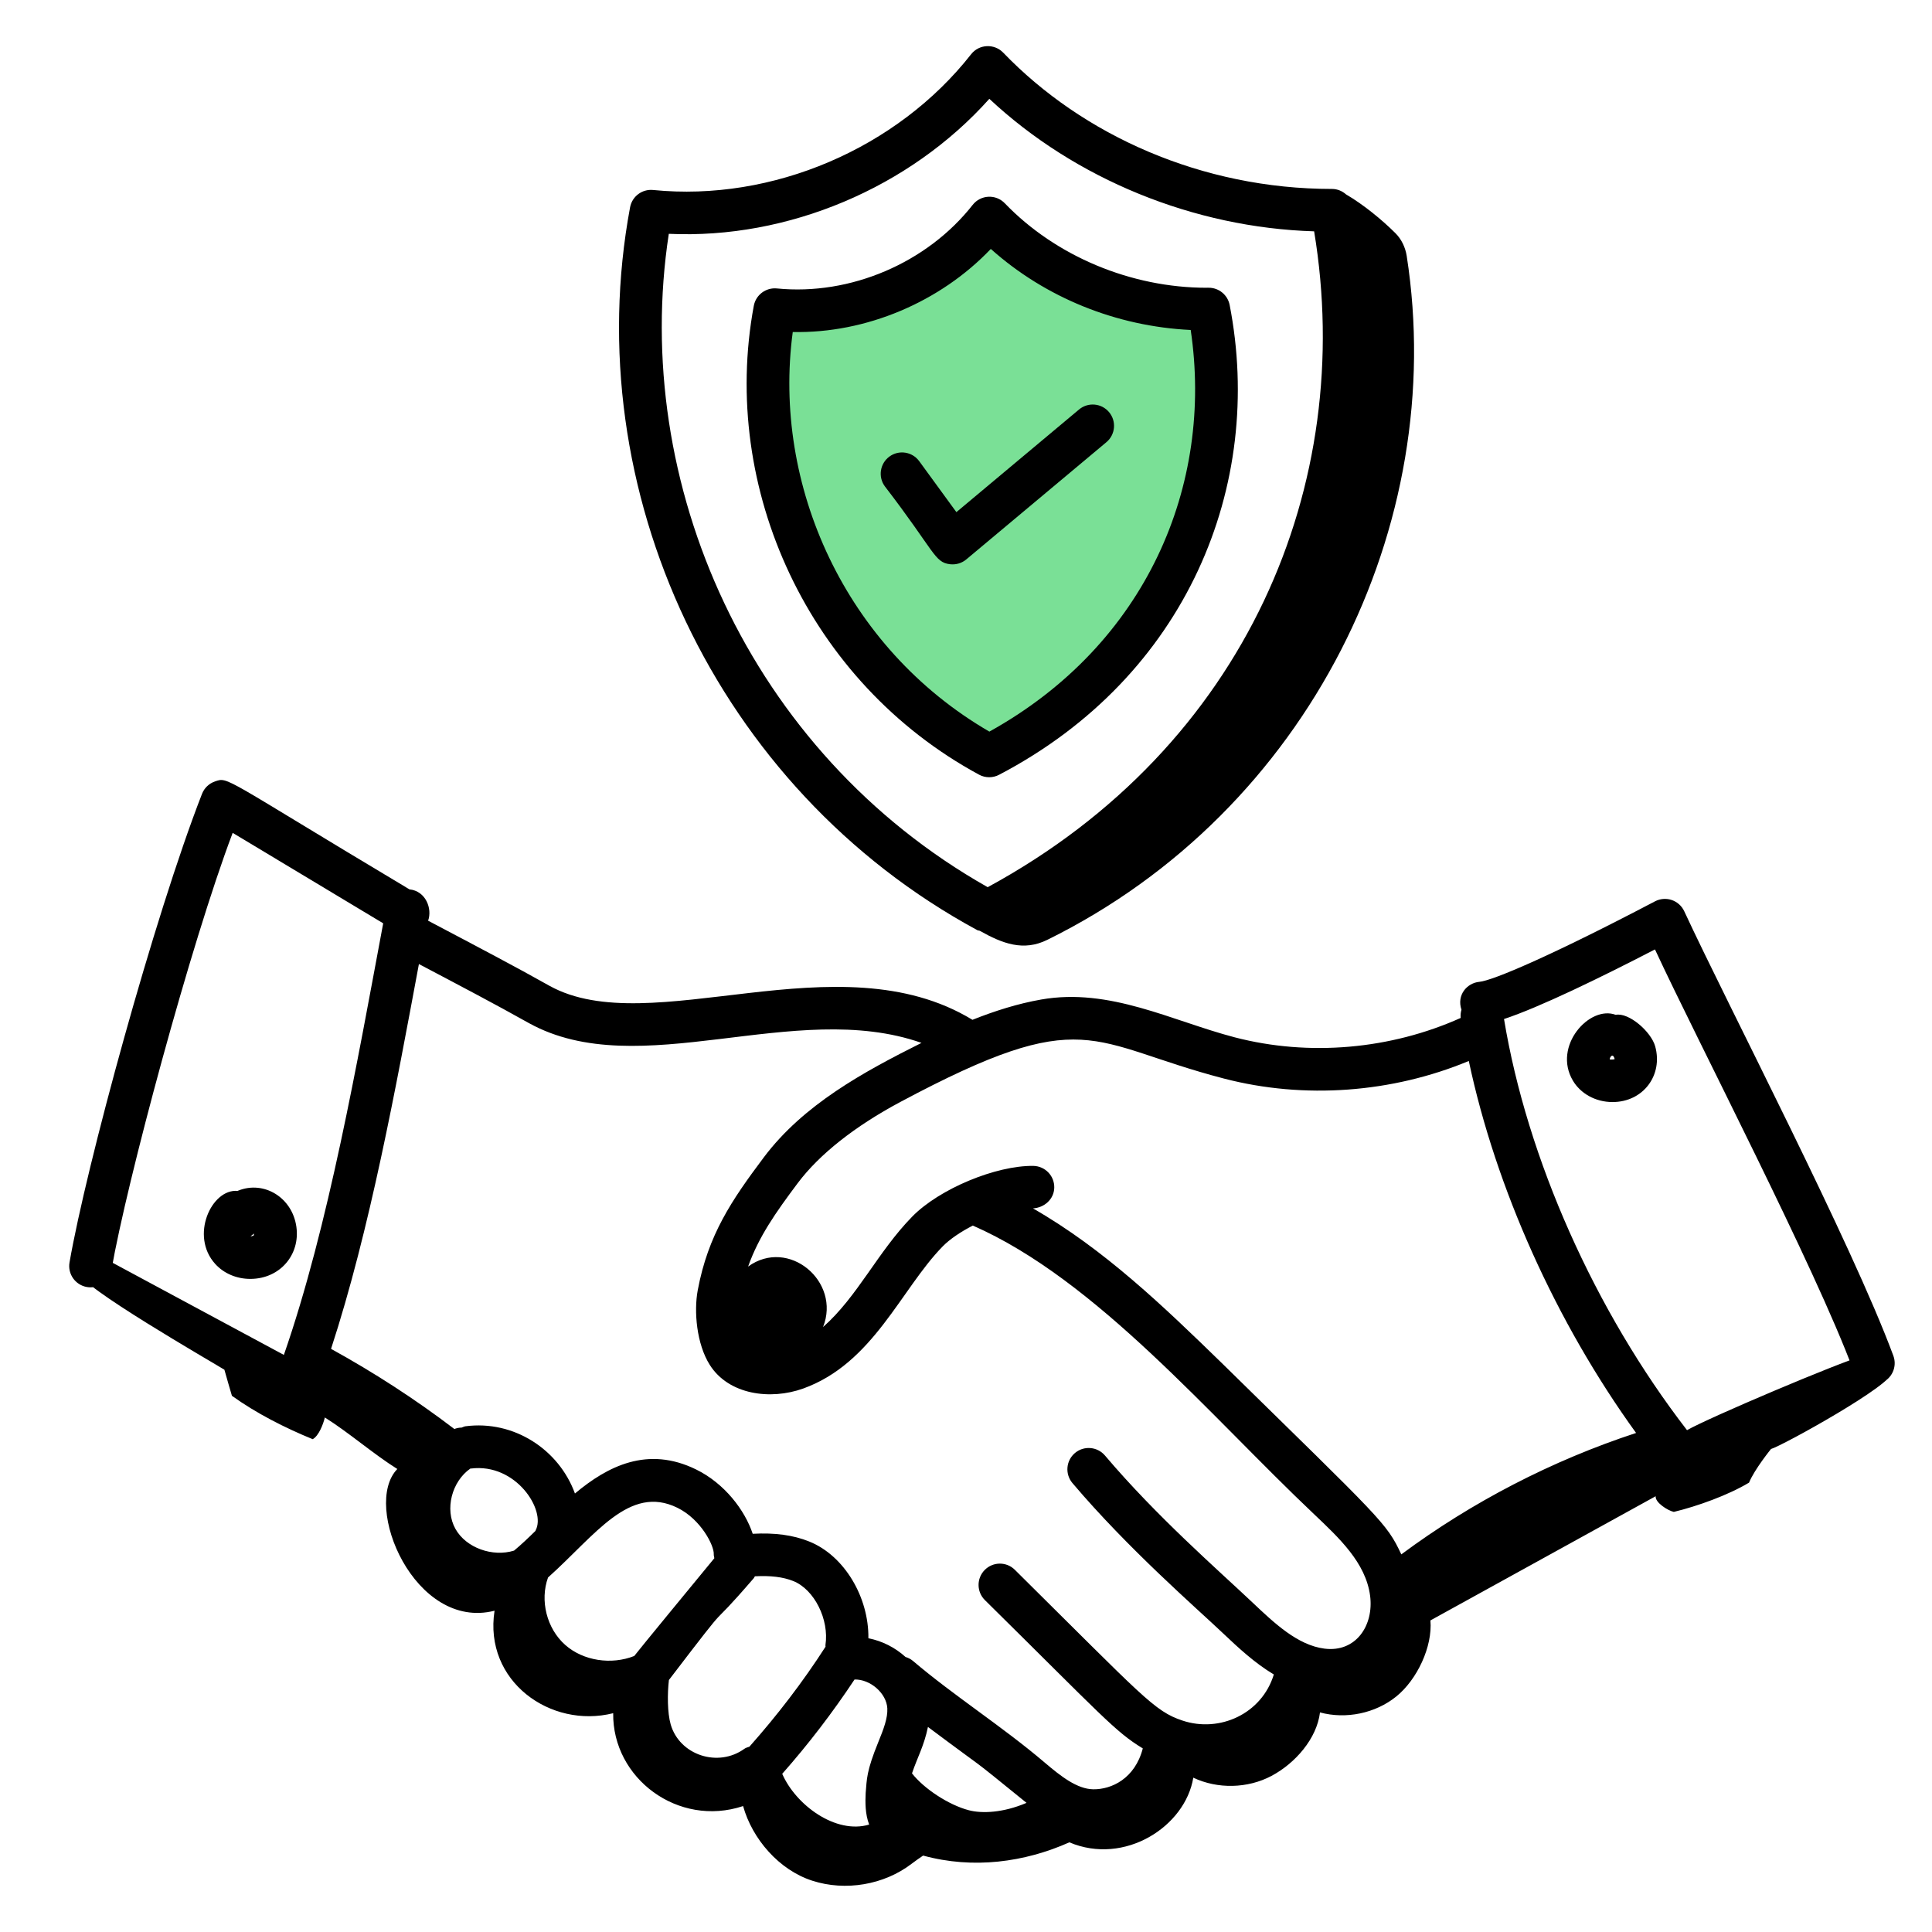 <svg xmlns="http://www.w3.org/2000/svg" width="88" height="88" viewBox="0 0 88 88" fill="none"><path d="M3.957 58.622C4.013 58.632 4.069 58.636 4.124 58.636C4.587 58.636 4.997 58.303 5.079 57.831C5.764 53.879 8.688 42.979 10.598 37.936C12.261 38.934 16.117 41.256 17.454 42.056C16.278 48.339 14.966 55.858 12.93 61.714L4.167 57C3.704 56.732 3.934 57.536 3.667 58C3.407 58.453 9.785 62.112 10.221 62.389C10.341 62.811 10.469 63.262 10.564 63.577C11.672 64.373 12.973 65.034 14.243 65.553C14.519 65.404 14.726 64.864 14.796 64.564C15.897 65.255 16.996 66.22 18.097 66.911C16.476 68.582 18.891 74.29 22.526 73.366C22.026 76.579 25.083 78.751 27.93 78.034C27.89 80.997 30.888 83.247 33.847 82.264C34.265 83.764 35.483 85.174 36.996 85.663C38.509 86.153 40.265 85.854 41.519 84.895C41.702 84.755 41.873 84.638 42.047 84.519C44.328 85.143 46.661 84.827 48.708 83.916C51.224 84.981 53.987 83.198 54.353 80.971C55.462 81.497 56.832 81.466 57.915 80.89C58.998 80.314 59.978 79.194 60.124 77.999C61.31 78.319 62.649 78.04 63.597 77.274C64.545 76.509 65.256 75.003 65.154 73.808C68.598 71.903 71.971 70.056 75.414 68.151C75.38 68.432 75.958 68.803 76.24 68.865C77.313 68.608 78.727 68.097 79.666 67.532C79.922 66.915 80.667 66 80.667 66C81.182 65.854 86.313 63.016 86.167 62.5C86.021 61.984 85.375 61.611 84.862 61.753C83.746 62.069 77.842 64.569 76.841 65.142C72.648 59.711 69.558 52.781 68.506 46.415C70.121 45.883 72.894 44.532 75.382 43.245C77.296 47.375 82.676 57.718 84.42 62.427C84.565 62.819 84.936 63.061 85.33 63.061C85.442 63.061 85.556 63.042 85.667 63C86.17 62.814 86.426 62.256 86.24 61.753C84.338 56.615 78.725 45.838 76.715 41.506C76.603 41.265 76.398 41.08 76.146 40.995C75.894 40.91 75.62 40.931 75.383 41.055C70.704 43.511 67.993 44.666 67.382 44.721C66.825 44.773 66.34 45.315 66.568 45.992C66.532 46.111 66.52 46.236 66.532 46.366C63.341 47.798 59.633 48.132 56.236 47.248C53.382 46.502 50.548 44.974 47.419 45.528C46.353 45.715 45.304 46.049 44.294 46.451C38.172 42.722 29.637 47.444 25.037 44.907C23.49 44.036 21.782 43.141 19.5 41.937C19.699 41.384 19.389 40.582 18.651 40.51C10.077 35.386 10.416 35.376 9.786 35.596C9.517 35.689 9.304 35.896 9.201 36.16C7.012 41.778 3.923 53.141 3.167 57.5C3.075 58.028 3.429 58.53 3.957 58.622ZM46.757 82.118C45.687 82.575 44.725 82.61 44.128 82.454C43.202 82.211 42.075 81.463 41.54 80.774C41.789 80.036 42.086 79.535 42.267 78.66C45.251 80.894 43.862 79.769 46.757 82.118ZM40.416 77.812C40.439 78.249 40.25 78.753 40.005 79.351C39.461 80.685 39.485 81.029 39.43 81.671C39.411 82.076 39.402 82.619 39.589 83.107C38.069 83.561 36.246 82.216 35.629 80.795C36.827 79.44 37.929 77.999 38.923 76.499C39.637 76.482 40.378 77.121 40.416 77.812ZM37.598 74.933C37.594 74.958 37.603 74.98 37.602 75.005C36.575 76.604 35.403 78.13 34.133 79.561C34.061 79.59 33.983 79.6 33.918 79.647C32.711 80.529 30.951 79.942 30.549 78.546C30.396 78.013 30.395 77.145 30.468 76.522C33.712 72.277 31.93 74.671 34.332 71.886C34.356 71.859 34.364 71.826 34.384 71.798C35.094 71.761 35.665 71.826 36.136 72.016C37.091 72.4 37.774 73.763 37.598 74.933ZM28.889 75.428C27.855 75.839 26.572 75.656 25.746 74.925C24.9 74.177 24.584 72.899 24.962 71.853C27.114 69.93 28.662 67.599 30.855 68.677C31.931 69.206 32.533 70.407 32.511 70.795C32.508 70.858 32.529 70.914 32.537 70.975C31.622 72.086 29.151 75.088 28.889 75.428ZM24.396 69.707C24.392 69.714 24.393 69.722 24.389 69.73C24.051 70.064 23.725 70.371 23.415 70.628C22.444 70.931 21.23 70.509 20.744 69.638C20.246 68.749 20.578 67.478 21.428 66.888C21.436 66.888 21.443 66.891 21.451 66.89C23.509 66.631 24.885 68.802 24.396 69.707ZM55.746 49.126C59.415 50.082 63.411 49.778 66.902 48.326C68.135 54.131 70.877 60.229 74.521 65.269C70.695 66.524 67.04 68.415 63.828 70.8C63.144 69.35 62.983 69.278 55.653 62.087C53.015 59.521 50.294 56.897 47.051 55.041C47.563 55.01 48.007 54.627 48.02 54.1C48.034 53.564 47.61 53.119 47.074 53.105C45.377 53.08 42.794 54.143 41.549 55.416C39.976 57.024 39.066 59.054 37.489 60.445C38.316 58.37 35.918 56.354 34.075 57.69C34.56 56.33 35.324 55.24 36.336 53.889C37.318 52.58 38.933 51.302 41.007 50.194C49.492 45.666 49.56 47.516 55.746 49.126ZM24.093 46.602C29.123 49.378 36.187 45.468 41.973 47.502C39.344 48.819 36.595 50.308 34.783 52.726C33.324 54.672 32.254 56.245 31.782 58.763C31.599 59.736 31.729 61.218 32.33 62.17C33.19 63.529 35.087 63.783 36.581 63.247C39.776 62.099 41.032 58.723 42.937 56.773C43.261 56.442 43.757 56.108 44.31 55.823C49.937 58.287 55.111 64.486 59.847 68.962C60.989 70.047 62.207 71.175 62.406 72.681C62.584 74.032 61.763 75.279 60.321 75.092C59.101 74.933 58.049 73.938 57.032 72.975C55.481 71.509 52.685 69.078 50.33 66.297C49.984 65.89 49.371 65.837 48.961 66.184C48.553 66.53 48.502 67.142 48.848 67.552C51.395 70.559 54.496 73.244 55.697 74.384C56.393 75.043 57.147 75.748 58.021 76.27C57.475 78.064 55.551 78.934 53.861 78.37C52.568 77.94 52.076 77.293 46.225 71.502C45.844 71.124 45.23 71.128 44.853 71.509C44.476 71.89 44.479 72.504 44.86 72.882C50.215 78.168 50.788 78.869 52.053 79.638C51.694 81.017 50.627 81.51 49.796 81.5C49.061 81.488 48.326 80.914 47.576 80.275C45.654 78.639 43.457 77.245 41.594 75.661C41.489 75.571 41.37 75.51 41.246 75.473C40.774 75.045 40.187 74.744 39.554 74.621C39.577 72.752 38.462 70.859 36.862 70.215C36.122 69.916 35.285 69.808 34.285 69.862C33.924 68.777 32.998 67.567 31.712 66.935C29.496 65.845 27.67 66.785 26.188 68.027C25.459 66.022 23.405 64.677 21.2 64.965C21.137 64.974 21.085 65.005 21.026 65.025C20.914 65.025 20.805 65.048 20.695 65.089C18.913 63.73 17.025 62.51 15.079 61.439C16.85 56.017 18.033 49.528 19.081 43.911C20.97 44.907 22.584 45.754 24.093 46.602Z" fill="black"></path><path d="M73.593 46.224C72.407 45.775 70.709 47.642 71.643 49.221C71.986 49.802 72.662 50.197 73.448 50.197C74.853 50.197 75.757 48.965 75.391 47.658C75.204 46.989 74.192 46.106 73.593 46.224ZM73.322 48.254C73.315 48.208 73.368 48.109 73.409 48.09C73.421 48.088 73.433 48.085 73.445 48.083C73.454 48.086 73.463 48.09 73.472 48.093C73.508 48.117 73.542 48.22 73.547 48.237C73.495 48.27 73.348 48.261 73.322 48.254Z" fill="black"></path><path d="M11.4 58.252H11.417C12.758 58.243 13.681 57.146 13.499 55.874C13.309 54.537 12.016 53.76 10.847 54.233C10.838 54.237 10.828 54.242 10.819 54.245C9.638 54.139 8.637 56.29 9.806 57.574C10.199 58.006 10.779 58.252 11.4 58.252ZM11.562 56.185C11.563 56.209 11.563 56.235 11.562 56.266C11.552 56.278 11.498 56.309 11.41 56.311C11.465 56.275 11.516 56.232 11.562 56.185Z" fill="black"></path><path d="M47.666 12.5L45.166 10L42.666 12L39.666 13.5L35.166 14V17.5L36.166 24.5L40.666 31.5L45.166 34.5L48.166 32.5L52.666 27.5L55.166 21V15.5L54.666 14.5C54.166 14.333 53.066 14 52.666 14C52.266 14 51.499 13.667 51.166 13.5L47.666 12.5Z" fill="#7AE096"></path><path d="M45.506 35.291C54.078 30.805 57.604 22.081 56.009 13.891C55.92 13.435 55.52 13.106 55.056 13.106C55.033 13.102 54.994 13.106 54.962 13.107C51.52 13.107 48.087 11.672 45.767 9.259C45.352 8.828 44.662 8.875 44.304 9.332C42.229 11.975 38.73 13.473 35.384 13.138C34.885 13.09 34.428 13.431 34.335 13.926C32.785 22.246 36.834 31.085 44.594 35.285C44.738 35.363 44.897 35.402 45.056 35.402C45.21 35.402 45.365 35.365 45.506 35.291ZM36.109 15.123C39.438 15.192 42.824 13.761 45.13 11.339C47.608 13.554 50.841 14.867 54.235 15.03C55.282 22.08 52.235 29.345 45.065 33.324C38.486 29.509 35.173 22.083 36.109 15.123Z" fill="black"></path><path d="M61.31 8.854C61.137 8.701 60.914 8.606 60.67 8.606C54.742 8.606 49.315 6.161 45.695 2.398C45.297 1.983 44.602 2 44.232 2.472C40.864 6.764 35.182 9.197 29.749 8.654C29.243 8.605 28.792 8.947 28.699 9.442C26.306 22.284 32.578 35.906 44.517 42.368C44.551 42.386 44.589 42.381 44.624 42.395C45.667 42.983 46.619 43.343 47.702 42.809C59.637 36.927 65.981 23.888 64.074 11.659C64.013 11.271 63.839 10.899 63.56 10.621C62.957 10.018 62.099 9.314 61.31 8.854ZM30.463 10.65C35.885 10.903 41.441 8.556 45.063 4.501C48.975 8.16 54.381 10.37 59.857 10.537C61.759 22.022 56.804 33.997 44.988 40.41C34.094 34.254 28.729 21.977 30.463 10.65Z" fill="black"></path><path d="M50.517 18.773C50.174 18.363 49.561 18.307 49.149 18.652L43.562 23.327L41.87 21.007C41.554 20.573 40.946 20.479 40.514 20.794C40.081 21.11 39.986 21.718 40.302 22.15C42.59 25.128 42.552 25.612 43.272 25.7C43.555 25.732 43.816 25.646 44.013 25.481L50.395 20.141C50.806 19.797 50.861 19.185 50.517 18.773Z" fill="black"></path></svg>